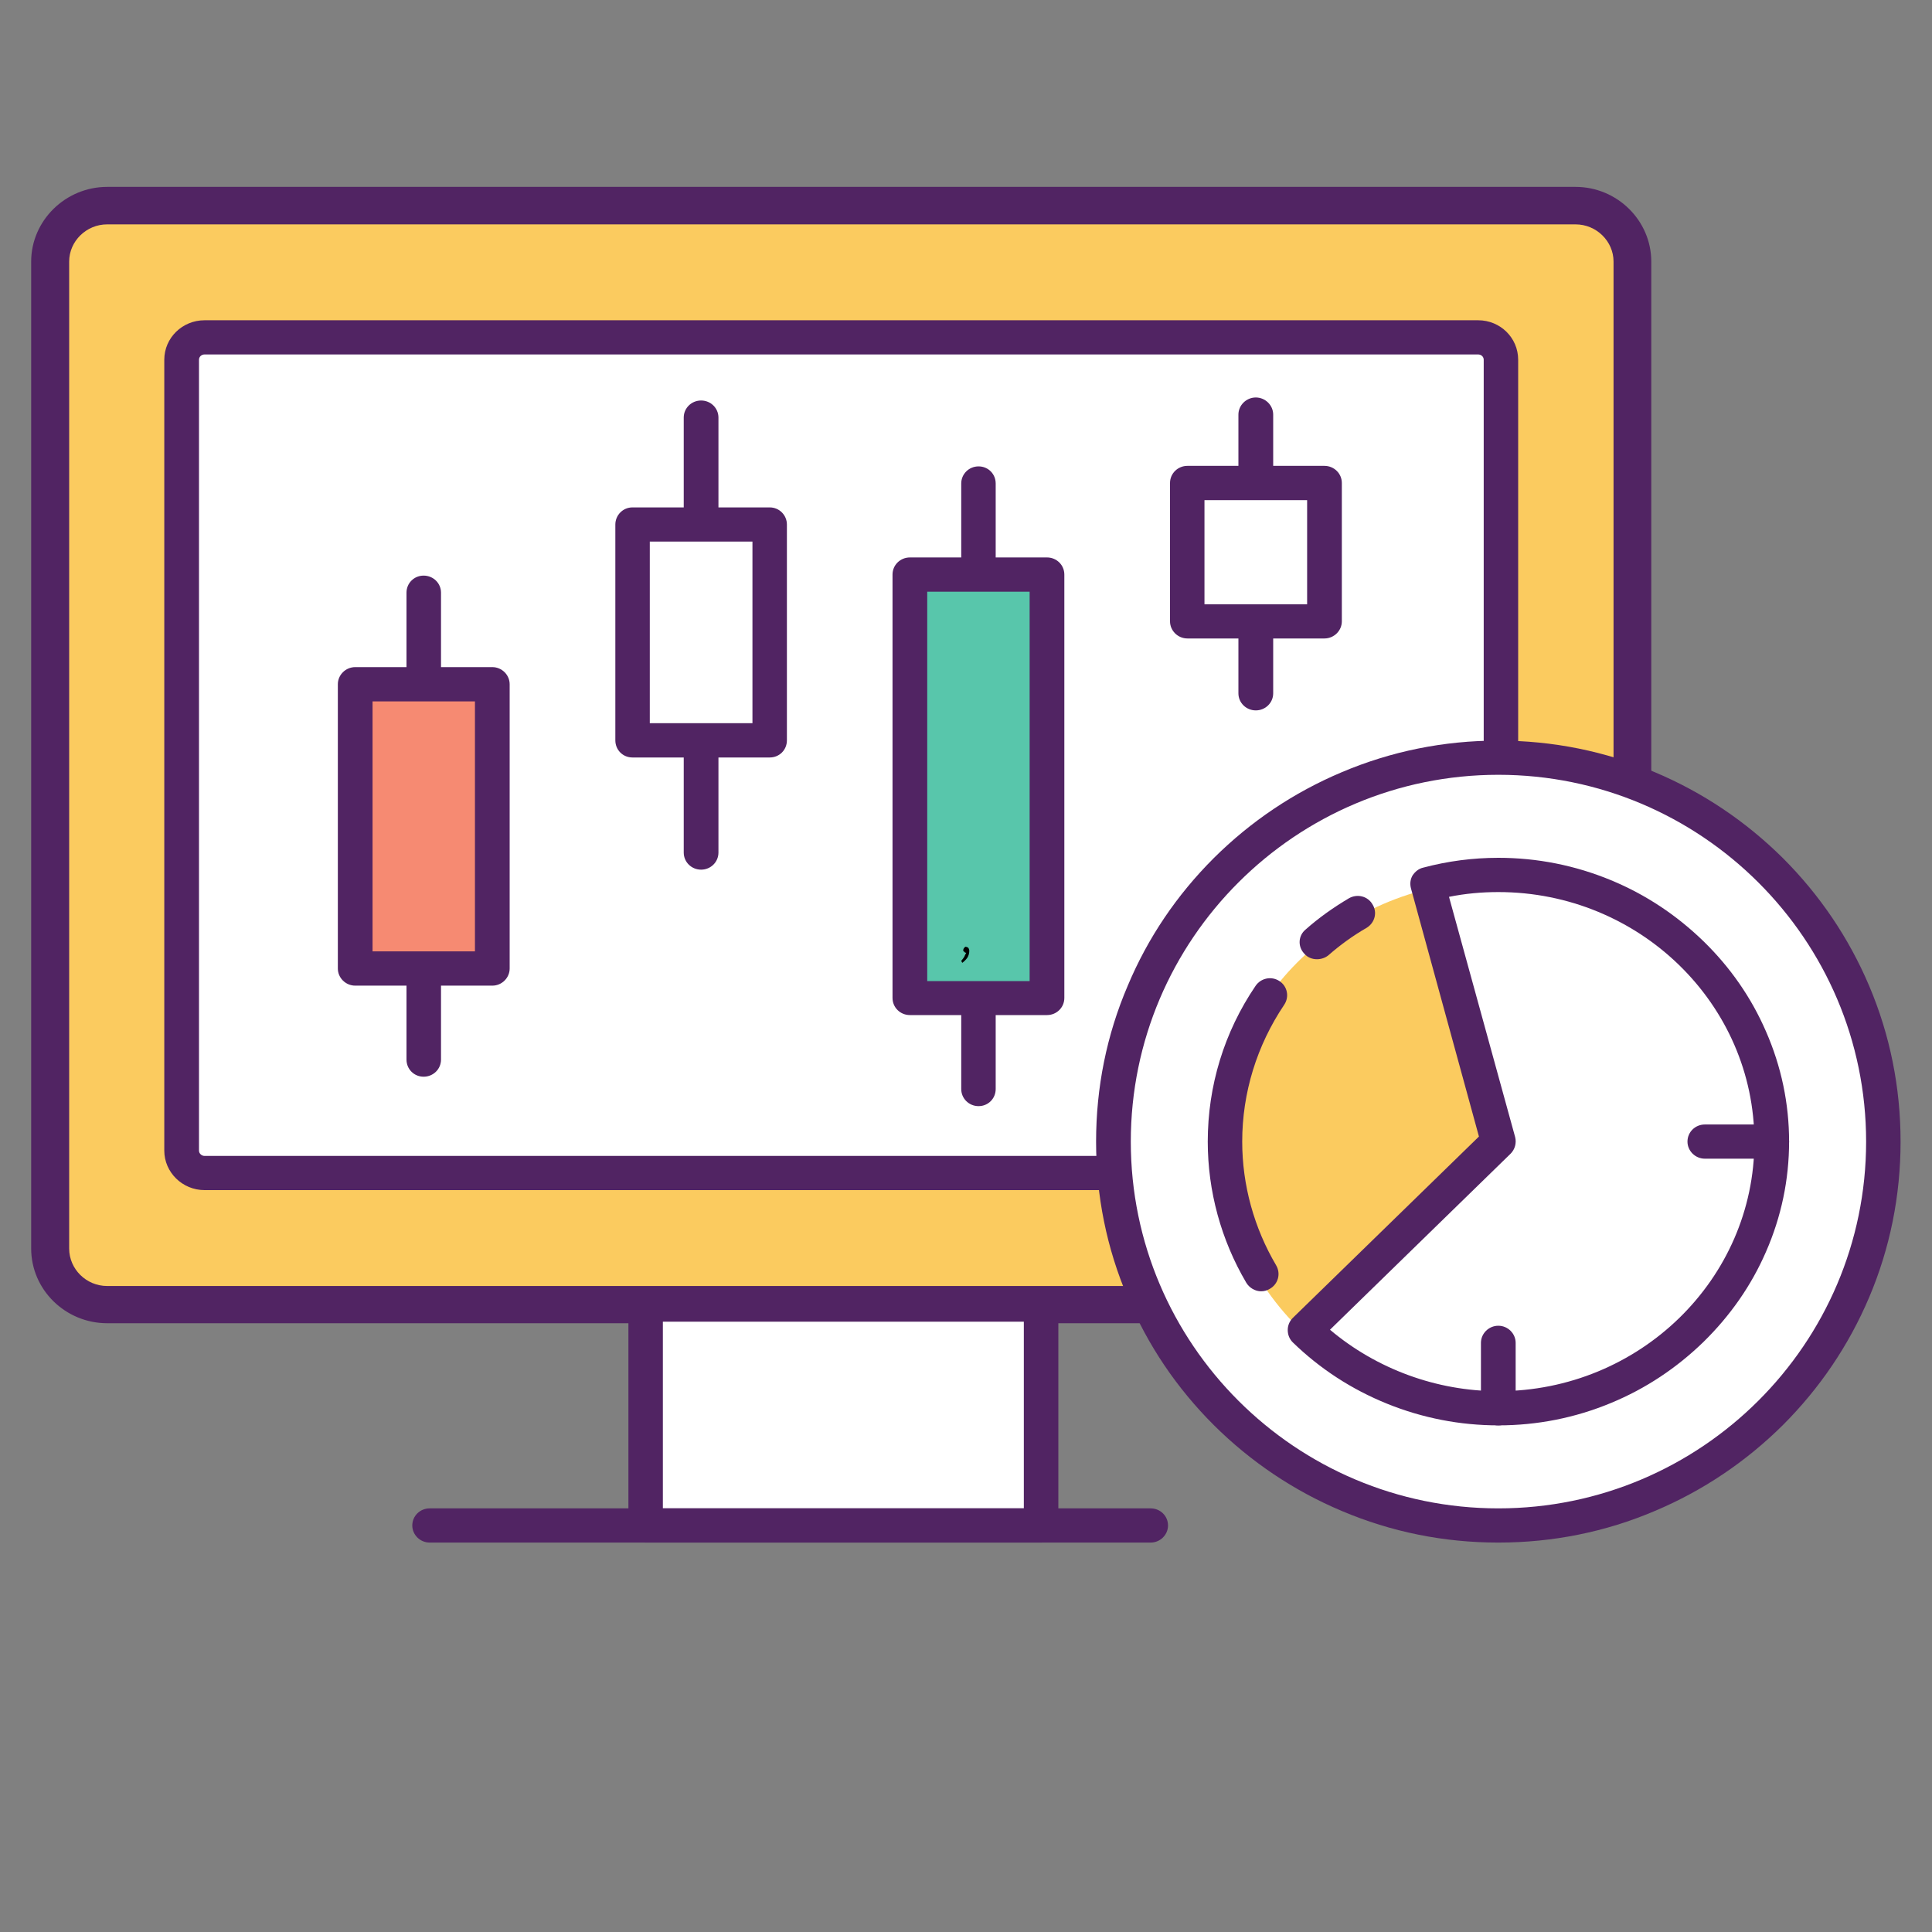 <svg xmlns="http://www.w3.org/2000/svg" xmlns:xlink="http://www.w3.org/1999/xlink" width="40" zoomAndPan="magnify" viewBox="0 0 30 30" height="40" preserveAspectRatio="xMidYMid meet" version="1.0"><rect x="0" y="0" width="30" height="30" fill="#808080" stroke="none"/><defs><g/><clipPath id="d42140d672"><path d="M 0.484 3 L 26 3 L 26 21 L 0.484 21 Z M 0.484 3 " clip-rule="nonzero"/></clipPath><clipPath id="9af3a5bc34"><path d="M 0.484 2.902 L 26 2.902 L 26 21 L 0.484 21 Z M 0.484 2.902 " clip-rule="nonzero"/></clipPath><clipPath id="1120c23110"><path d="M 10 20 L 17 20 L 17 23.953 L 10 23.953 Z M 10 20 " clip-rule="nonzero"/></clipPath><clipPath id="3d0ab9b387"><path d="M 9.754 19.992 L 16.441 19.992 L 16.441 23.953 L 9.754 23.953 Z M 9.754 19.992 " clip-rule="nonzero"/></clipPath><clipPath id="697c3b0cf8"><path d="M 6.402 23.422 L 18.137 23.422 L 18.137 23.953 L 6.402 23.953 Z M 6.402 23.422 " clip-rule="nonzero"/></clipPath><clipPath id="812d6f877e"><path d="M 17 11 L 29.516 11 L 29.516 23.953 L 17 23.953 Z M 17 11 " clip-rule="nonzero"/></clipPath><clipPath id="c063c9acc1"><path d="M 17.02 11.496 L 29.512 11.496 L 29.512 23.953 L 17.02 23.953 Z M 17.02 11.496 " clip-rule="nonzero"/></clipPath></defs><g clip-path="url(#d42140d672)"><path fill="#fbcb5f" d="M 25.348 20.258 L 25.348 4.062 C 25.348 3.582 24.953 3.195 24.465 3.195 L 1.664 3.195 C 1.176 3.195 0.781 3.582 0.781 4.062 L 0.781 19.387 C 0.781 19.867 1.176 20.258 1.664 20.258 L 25.348 20.258 " fill-opacity="1" fill-rule="nonzero"/></g><g clip-path="url(#9af3a5bc34)"><path fill="#512463" d="M 25.348 20.547 C 25.184 20.547 25.055 20.418 25.055 20.258 L 25.055 4.062 C 25.055 3.746 24.789 3.484 24.465 3.484 L 1.664 3.484 C 1.34 3.484 1.074 3.746 1.074 4.062 L 1.074 19.387 C 1.074 19.707 1.34 19.969 1.664 19.969 L 19.438 19.969 C 19.598 19.969 19.73 20.098 19.73 20.258 C 19.73 20.418 19.598 20.547 19.438 20.547 L 1.664 20.547 C 1.016 20.547 0.484 20.027 0.484 19.387 L 0.484 4.062 C 0.484 3.426 1.016 2.902 1.664 2.902 L 24.465 2.902 C 25.113 2.902 25.641 3.426 25.641 4.062 L 25.641 20.258 C 25.641 20.418 25.512 20.547 25.348 20.547 " fill-opacity="1" fill-rule="nonzero"/></g><path fill="#ffffff" d="M 19.703 18.215 L 3.176 18.215 C 2.98 18.215 2.82 18.059 2.82 17.867 L 2.82 5.586 C 2.82 5.395 2.98 5.238 3.176 5.238 L 22.953 5.238 C 23.148 5.238 23.309 5.395 23.309 5.586 L 23.309 18.102 L 19.703 18.215 " fill-opacity="1" fill-rule="nonzero"/><path fill="#512463" d="M 19.703 18.48 L 3.176 18.48 C 2.832 18.48 2.551 18.203 2.551 17.867 L 2.551 5.586 C 2.551 5.246 2.832 4.973 3.176 4.973 L 22.953 4.973 C 23.297 4.973 23.574 5.246 23.574 5.586 L 23.574 18.102 C 23.574 18.25 23.457 18.367 23.309 18.367 C 23.16 18.367 23.039 18.25 23.039 18.102 L 23.039 5.586 C 23.039 5.539 23 5.504 22.953 5.504 L 3.176 5.504 C 3.129 5.504 3.09 5.539 3.09 5.586 L 3.09 17.867 C 3.09 17.91 3.129 17.949 3.176 17.949 L 19.703 17.949 C 19.852 17.949 19.973 18.066 19.973 18.215 C 19.973 18.359 19.852 18.48 19.703 18.48 " fill-opacity="1" fill-rule="nonzero"/><g clip-path="url(#1120c23110)"><path fill="#ffffff" d="M 16.168 20.258 L 10.023 20.258 L 10.023 23.688 L 16.168 23.688 L 16.168 20.258 " fill-opacity="1" fill-rule="nonzero"/></g><g clip-path="url(#3d0ab9b387)"><path fill="#512463" d="M 10.293 23.422 L 15.898 23.422 L 15.898 20.523 L 10.293 20.523 Z M 16.168 23.953 L 10.023 23.953 C 9.875 23.953 9.758 23.832 9.758 23.688 L 9.758 20.258 C 9.758 20.113 9.875 19.992 10.023 19.992 L 16.168 19.992 C 16.316 19.992 16.434 20.113 16.434 20.258 L 16.434 23.688 C 16.434 23.832 16.316 23.953 16.168 23.953 " fill-opacity="1" fill-rule="nonzero"/></g><g clip-path="url(#697c3b0cf8)"><path fill="#512463" d="M 17.867 23.953 L 6.672 23.953 C 6.523 23.953 6.402 23.832 6.402 23.688 C 6.402 23.539 6.523 23.422 6.672 23.422 L 17.867 23.422 C 18.016 23.422 18.137 23.539 18.137 23.688 C 18.137 23.832 18.016 23.953 17.867 23.953 " fill-opacity="1" fill-rule="nonzero"/></g><path fill="#ffffff" d="M 20.566 7.5 L 20.566 9.648 L 18.438 9.648 L 18.438 7.5 L 20.566 7.5 " fill-opacity="1" fill-rule="nonzero"/><path fill="#512463" d="M 18.703 9.383 L 20.297 9.383 L 20.297 7.766 L 18.703 7.766 Z M 20.566 9.914 L 18.438 9.914 C 18.289 9.914 18.168 9.793 18.168 9.648 L 18.168 7.5 C 18.168 7.352 18.289 7.234 18.438 7.234 L 20.566 7.234 C 20.715 7.234 20.836 7.352 20.836 7.5 L 20.836 9.648 C 20.836 9.793 20.715 9.914 20.566 9.914 " fill-opacity="1" fill-rule="nonzero"/><path fill="#512463" d="M 19.5 11.031 C 19.352 11.031 19.23 10.914 19.23 10.766 L 19.23 9.77 C 19.23 9.625 19.352 9.504 19.5 9.504 C 19.648 9.504 19.77 9.625 19.77 9.77 L 19.77 10.766 C 19.77 10.914 19.648 11.031 19.5 11.031 " fill-opacity="1" fill-rule="nonzero"/><path fill="#512463" d="M 19.5 7.73 C 19.352 7.73 19.23 7.609 19.23 7.465 L 19.23 6.438 C 19.23 6.293 19.352 6.172 19.5 6.172 C 19.648 6.172 19.77 6.293 19.77 6.438 L 19.77 7.465 C 19.77 7.609 19.648 7.73 19.5 7.73 " fill-opacity="1" fill-rule="nonzero"/><path fill="#58c6ab" d="M 16.258 8.922 L 16.258 15.496 L 14.129 15.496 L 14.129 8.922 L 16.258 8.922 " fill-opacity="1" fill-rule="nonzero"/><path fill="#512463" d="M 14.398 15.234 L 15.988 15.234 L 15.988 9.188 L 14.398 9.188 Z M 16.258 15.762 L 14.129 15.762 C 13.98 15.762 13.859 15.645 13.859 15.496 L 13.859 8.922 C 13.859 8.773 13.98 8.656 14.129 8.656 L 16.258 8.656 C 16.406 8.656 16.527 8.773 16.527 8.922 L 16.527 15.496 C 16.527 15.645 16.406 15.762 16.258 15.762 " fill-opacity="1" fill-rule="nonzero"/><path fill="#512463" d="M 15.195 17.176 C 15.047 17.176 14.926 17.059 14.926 16.91 L 14.926 15.613 C 14.926 15.465 15.047 15.348 15.195 15.348 C 15.344 15.348 15.461 15.465 15.461 15.613 L 15.461 16.91 C 15.461 17.059 15.344 17.176 15.195 17.176 " fill-opacity="1" fill-rule="nonzero"/><path fill="#512463" d="M 15.195 9.109 C 15.047 9.109 14.926 8.988 14.926 8.844 L 14.926 7.508 C 14.926 7.359 15.047 7.242 15.195 7.242 C 15.344 7.242 15.461 7.359 15.461 7.508 L 15.461 8.844 C 15.461 8.988 15.344 9.109 15.195 9.109 " fill-opacity="1" fill-rule="nonzero"/><path fill="#ffffff" d="M 11.953 8.145 L 11.953 11.496 L 9.82 11.496 L 9.82 8.145 L 11.953 8.145 " fill-opacity="1" fill-rule="nonzero"/><path fill="#512463" d="M 10.09 11.23 L 11.684 11.23 L 11.684 8.41 L 10.09 8.41 Z M 11.953 11.762 L 9.82 11.762 C 9.672 11.762 9.555 11.645 9.555 11.496 L 9.555 8.145 C 9.555 8 9.672 7.879 9.82 7.879 L 11.953 7.879 C 12.102 7.879 12.219 8 12.219 8.145 L 12.219 11.496 C 12.219 11.645 12.102 11.762 11.953 11.762 " fill-opacity="1" fill-rule="nonzero"/><path fill="#512463" d="M 10.887 13.504 C 10.738 13.504 10.617 13.387 10.617 13.238 L 10.617 11.684 C 10.617 11.535 10.738 11.418 10.887 11.418 C 11.035 11.418 11.156 11.535 11.156 11.684 L 11.156 13.238 C 11.156 13.387 11.035 13.504 10.887 13.504 " fill-opacity="1" fill-rule="nonzero"/><path fill="#512463" d="M 10.887 8.348 C 10.738 8.348 10.617 8.23 10.617 8.082 L 10.617 6.484 C 10.617 6.336 10.738 6.219 10.887 6.219 C 11.035 6.219 11.156 6.336 11.156 6.484 L 11.156 8.082 C 11.156 8.23 11.035 8.348 10.887 8.348 " fill-opacity="1" fill-rule="nonzero"/><path fill="#f68a72" d="M 7.645 10.625 L 7.645 15.039 L 5.516 15.039 L 5.516 10.625 L 7.645 10.625 " fill-opacity="1" fill-rule="nonzero"/><path fill="#512463" d="M 5.785 14.773 L 7.375 14.773 L 7.375 10.891 L 5.785 10.891 Z M 7.645 15.305 L 5.516 15.305 C 5.367 15.305 5.246 15.184 5.246 15.039 L 5.246 10.625 C 5.246 10.48 5.367 10.359 5.516 10.359 L 7.645 10.359 C 7.793 10.359 7.914 10.48 7.914 10.625 L 7.914 15.039 C 7.914 15.184 7.793 15.305 7.645 15.305 " fill-opacity="1" fill-rule="nonzero"/><path fill="#512463" d="M 6.578 16.719 C 6.43 16.719 6.312 16.602 6.312 16.453 L 6.312 15.113 C 6.312 14.965 6.43 14.848 6.578 14.848 C 6.727 14.848 6.848 14.965 6.848 15.113 L 6.848 16.453 C 6.848 16.602 6.727 16.719 6.578 16.719 " fill-opacity="1" fill-rule="nonzero"/><path fill="#512463" d="M 6.578 10.848 C 6.43 10.848 6.312 10.727 6.312 10.582 L 6.312 9.203 C 6.312 9.055 6.43 8.938 6.578 8.938 C 6.727 8.938 6.848 9.055 6.848 9.203 L 6.848 10.582 C 6.848 10.727 6.727 10.848 6.578 10.848 " fill-opacity="1" fill-rule="nonzero"/><g clip-path="url(#812d6f877e)"><path fill="#ffffff" d="M 29.246 17.727 C 29.246 21.02 26.566 23.688 23.266 23.688 C 19.965 23.688 17.289 21.02 17.289 17.727 C 17.289 14.434 19.965 11.766 23.266 11.766 C 26.566 11.766 29.246 14.434 29.246 17.727 " fill-opacity="1" fill-rule="nonzero"/></g><g clip-path="url(#c063c9acc1)"><path fill="#512463" d="M 23.266 12.031 C 20.117 12.031 17.559 14.586 17.559 17.727 C 17.559 20.867 20.117 23.422 23.266 23.422 C 26.414 23.422 28.977 20.867 28.977 17.727 C 28.977 14.586 26.414 12.031 23.266 12.031 Z M 23.266 23.953 C 22.422 23.953 21.605 23.789 20.832 23.461 C 20.09 23.148 19.422 22.699 18.848 22.129 C 18.273 21.555 17.824 20.891 17.512 20.148 C 17.184 19.383 17.02 18.566 17.02 17.727 C 17.02 16.887 17.184 16.07 17.512 15.305 C 17.824 14.562 18.273 13.898 18.848 13.324 C 19.422 12.754 20.09 12.305 20.832 11.992 C 21.605 11.664 22.422 11.5 23.266 11.5 C 24.109 11.5 24.93 11.664 25.699 11.992 C 26.441 12.305 27.109 12.754 27.684 13.324 C 28.258 13.898 28.707 14.562 29.023 15.305 C 29.348 16.07 29.512 16.887 29.512 17.727 C 29.512 18.566 29.348 19.383 29.023 20.148 C 28.707 20.891 28.258 21.555 27.684 22.129 C 27.109 22.699 26.441 23.148 25.699 23.461 C 24.93 23.789 24.109 23.953 23.266 23.953 " fill-opacity="1" fill-rule="nonzero"/></g><path fill="#fbcb5f" d="M 27.512 17.773 C 27.512 20.035 25.598 21.867 23.238 21.867 C 20.875 21.867 18.961 20.035 18.961 17.773 C 18.961 15.512 20.875 13.676 23.238 13.676 C 25.598 13.676 27.512 15.512 27.512 17.773 " fill-opacity="1" fill-rule="nonzero"/><path fill="#512463" d="M 20.449 14.895 C 20.375 14.895 20.301 14.867 20.25 14.805 C 20.148 14.695 20.16 14.527 20.273 14.434 C 20.48 14.25 20.707 14.09 20.945 13.949 C 21.074 13.875 21.238 13.914 21.312 14.043 C 21.391 14.168 21.348 14.328 21.223 14.406 C 21.012 14.527 20.812 14.672 20.629 14.832 C 20.578 14.875 20.512 14.895 20.449 14.895 " fill-opacity="1" fill-rule="nonzero"/><path fill="#512463" d="M 19.582 20.051 C 19.492 20.051 19.402 20 19.352 19.918 C 18.961 19.254 18.754 18.496 18.754 17.727 C 18.754 16.863 19.008 16.027 19.496 15.309 C 19.578 15.188 19.742 15.152 19.867 15.234 C 19.992 15.316 20.023 15.48 19.941 15.602 C 19.516 16.234 19.289 16.969 19.289 17.727 C 19.289 18.402 19.473 19.066 19.816 19.648 C 19.891 19.777 19.848 19.938 19.719 20.012 C 19.676 20.039 19.629 20.051 19.582 20.051 " fill-opacity="1" fill-rule="nonzero"/><path fill="#ffffff" d="M 23.266 17.727 L 22.168 13.727 C 22.527 13.633 22.895 13.586 23.266 13.586 C 25.594 13.586 27.512 15.457 27.512 17.727 C 27.512 19.996 25.594 21.867 23.266 21.867 C 22.141 21.867 21.059 21.43 20.266 20.652 L 23.266 17.727 " fill-opacity="1" fill-rule="nonzero"/><path fill="#512463" d="M 20.652 20.648 C 21.375 21.258 22.309 21.602 23.266 21.602 C 25.457 21.602 27.242 19.863 27.242 17.727 C 27.242 15.59 25.457 13.852 23.266 13.852 C 23.008 13.852 22.754 13.875 22.5 13.926 L 23.527 17.656 C 23.551 17.75 23.523 17.848 23.457 17.914 Z M 23.266 22.133 C 22.672 22.133 22.09 22.02 21.539 21.797 C 20.988 21.574 20.496 21.254 20.074 20.844 C 20.023 20.793 19.996 20.727 19.996 20.652 C 19.996 20.582 20.023 20.516 20.074 20.465 L 22.965 17.648 L 21.91 13.797 C 21.891 13.727 21.898 13.656 21.934 13.594 C 21.973 13.535 22.031 13.488 22.098 13.473 C 22.48 13.371 22.871 13.32 23.266 13.32 C 23.871 13.32 24.461 13.438 25.016 13.668 C 25.555 13.891 26.035 14.211 26.453 14.617 C 26.867 15.02 27.195 15.492 27.422 16.016 C 27.66 16.559 27.781 17.137 27.781 17.727 C 27.781 18.316 27.66 18.895 27.422 19.438 C 27.195 19.961 26.867 20.43 26.453 20.836 C 26.035 21.242 25.555 21.562 25.016 21.785 C 24.461 22.016 23.871 22.133 23.266 22.133 " fill-opacity="1" fill-rule="nonzero"/><path fill="#512463" d="M 23.266 22.133 C 23.117 22.133 22.996 22.012 22.996 21.867 L 22.996 20.852 C 22.996 20.707 23.117 20.586 23.266 20.586 C 23.414 20.586 23.535 20.707 23.535 20.852 L 23.535 21.867 C 23.535 22.012 23.414 22.133 23.266 22.133 " fill-opacity="1" fill-rule="nonzero"/><path fill="#512463" d="M 27.512 17.992 L 26.473 17.992 C 26.324 17.992 26.203 17.871 26.203 17.727 C 26.203 17.578 26.324 17.461 26.473 17.461 L 27.512 17.461 C 27.66 17.461 27.781 17.578 27.781 17.727 C 27.781 17.871 27.66 17.992 27.512 17.992 " fill-opacity="1" fill-rule="nonzero"/><g fill="#000000" fill-opacity="1"><g transform="translate(14.895, 14.795)"><g><path d="M 0.031 0.125 C 0.051 0.102 0.066 0.082 0.078 0.062 C 0.086 0.039 0.098 0.02 0.109 0 C 0.098 0 0.086 -0.004 0.078 -0.016 C 0.066 -0.023 0.062 -0.031 0.062 -0.031 C 0.062 -0.051 0.066 -0.066 0.078 -0.078 C 0.086 -0.086 0.094 -0.094 0.094 -0.094 C 0.113 -0.094 0.129 -0.086 0.141 -0.078 C 0.148 -0.066 0.156 -0.051 0.156 -0.031 C 0.156 0.008 0.145 0.047 0.125 0.078 C 0.102 0.109 0.078 0.133 0.047 0.156 Z M 0.031 0.125 "/></g></g></g></svg>